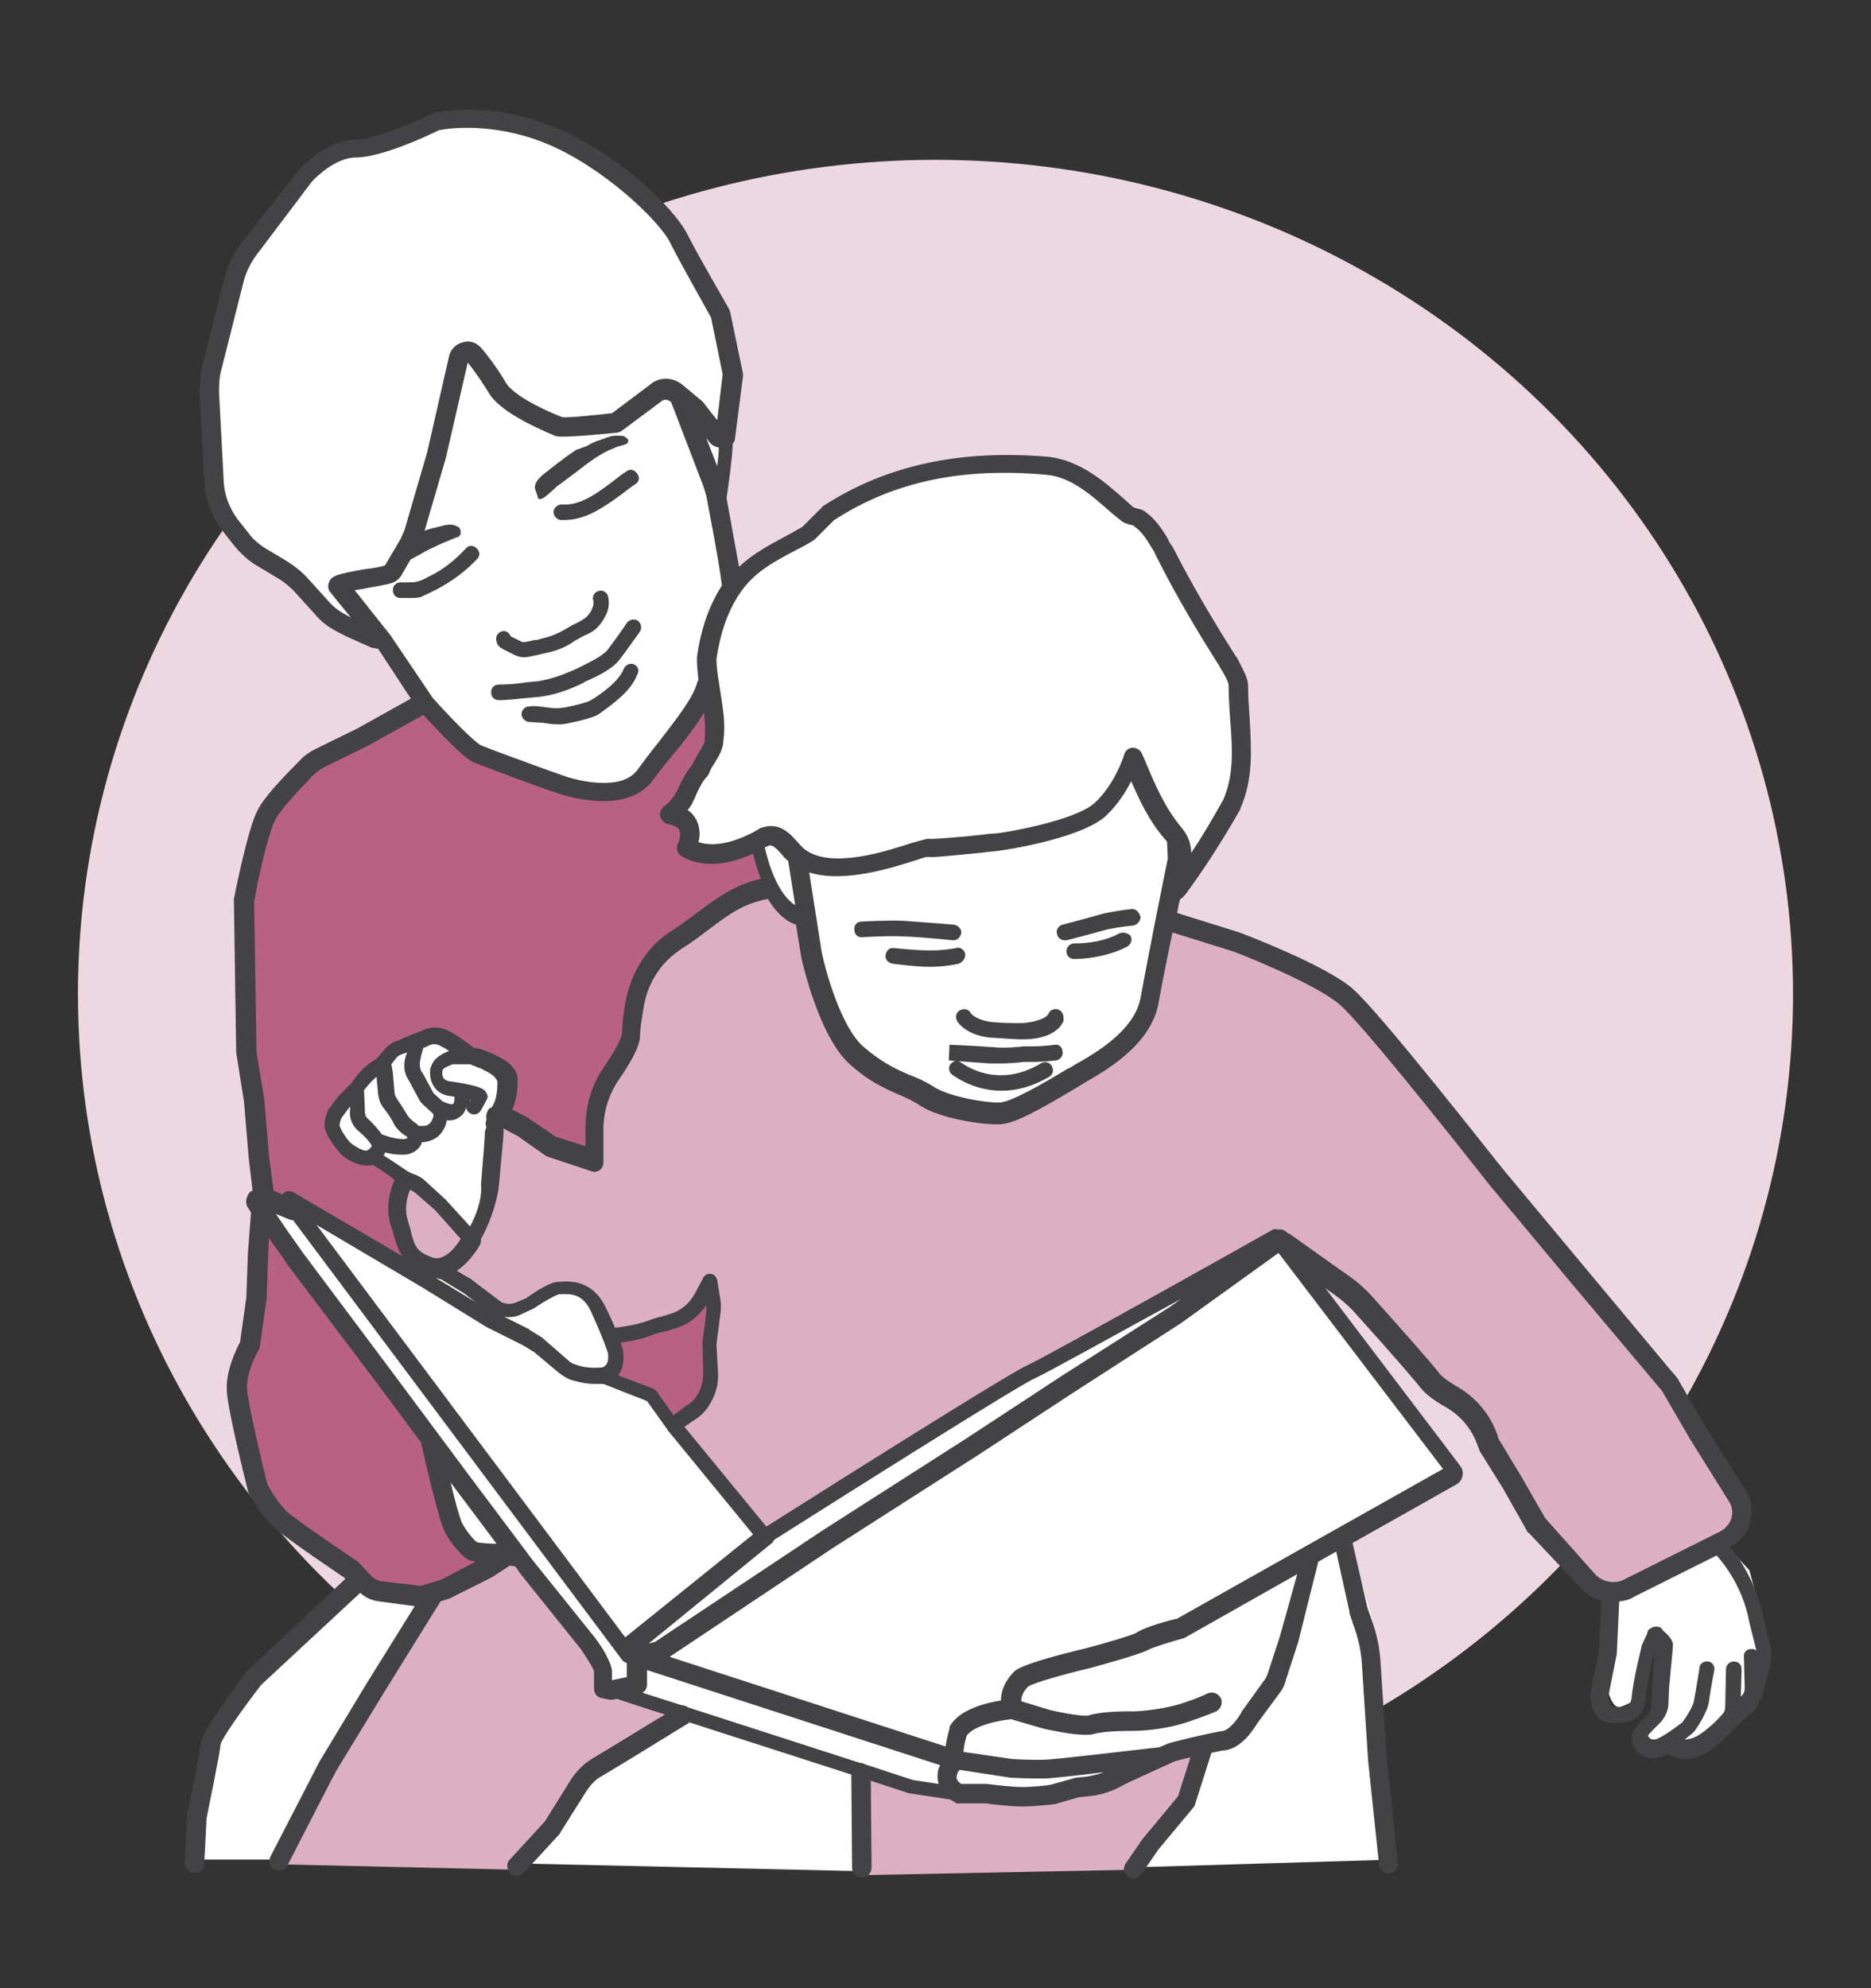 <?xml version="1.0" encoding="utf-8"?>
<!-- Generator: Adobe Illustrator 24.0.2, SVG Export Plug-In . SVG Version: 6.00 Build 0)  -->
<svg version="1.1" xmlns="http://www.w3.org/2000/svg" xmlns:xlink="http://www.w3.org/1999/xlink" x="0px" y="0px" width="240px"
	 height="255px" viewBox="0 0 240 255" style="enable-background:new 0 0 240 255;" xml:space="preserve">
<rect x="0" y="0" width="240" height="255" fill="#333333" stroke="none"/>
<style type="text/css">
	.st0{fill:#EDD7E0;}
	.st1{fill:#FFFFFF;}
	.st2{opacity:0.6;fill:#A6D0AB;}
	.st3{fill:#A73A64;}
	.st4{fill:#DCB0C1;}
	.st5{fill:#434345;}
	.st6{fill:none;stroke:#434345;stroke-width:2.314;stroke-linecap:round;stroke-linejoin:round;stroke-miterlimit:10;}
	.st7{fill:#B96182;}
	.st8{fill:#FFFFFF;stroke:#FFFFFF;stroke-width:1.176;stroke-miterlimit:10;}
	.st9{fill:#A73A64;stroke:#A73A64;stroke-width:1.176;stroke-linejoin:round;stroke-miterlimit:10;}
	.st10{fill:#434345;stroke:#434345;stroke-width:1.176;stroke-linejoin:round;stroke-miterlimit:10;}
	.st11{fill:#A73A64;stroke:#A73A64;stroke-width:1.176;stroke-miterlimit:10;}
	.st12{fill:#434345;stroke:#434345;stroke-width:1.176;stroke-miterlimit:10;}
	.st13{fill:#CA88A1;}
	.st14{fill:#5F9E6C;}
	.st15{fill:none;stroke:#434345;stroke-width:2.06;stroke-linecap:round;stroke-miterlimit:10;}
	.st16{fill:none;stroke:#434345;stroke-width:1.545;stroke-linecap:round;stroke-linejoin:round;stroke-miterlimit:10;}
	.st17{fill:none;stroke:#434345;stroke-width:2.06;stroke-linecap:round;stroke-linejoin:round;stroke-miterlimit:10;}
	.st18{fill:none;stroke:#434345;stroke-width:1.545;stroke-linecap:round;stroke-miterlimit:10;}
	.st19{fill:none;stroke:#434345;stroke-width:2.575;stroke-linecap:round;stroke-miterlimit:10;}
	.st20{fill:#434345;stroke:#434345;stroke-width:0.258;stroke-miterlimit:10;}
	.st21{fill:none;stroke:#434345;stroke-width:3;stroke-miterlimit:10;}
	.st22{fill:none;stroke:#434345;stroke-width:3;stroke-linecap:round;stroke-linejoin:round;stroke-miterlimit:10;}
	.st23{fill:none;stroke:#434345;stroke-width:2.418;stroke-linecap:round;stroke-linejoin:round;stroke-miterlimit:10;}
	.st24{fill:#BC7597;}
	.st25{clip-path:url(#SVGID_2_);fill:none;}
	.st26{clip-path:url(#SVGID_2_);fill:#FFFFFF;}
	.st27{clip-path:url(#SVGID_2_);}
	.st28{clip-path:url(#SVGID_2_);fill:#B96182;}
	
		.st29{clip-path:url(#SVGID_2_);fill:none;stroke:#434345;stroke-width:2.902;stroke-linecap:round;stroke-linejoin:round;stroke-miterlimit:10;}
	.st30{clip-path:url(#SVGID_2_);fill:none;stroke:#434345;stroke-width:1.524;stroke-miterlimit:10;}
	
		.st31{clip-path:url(#SVGID_2_);fill:none;stroke:#434345;stroke-width:1.935;stroke-linecap:round;stroke-linejoin:round;stroke-miterlimit:10;}
	.st32{clip-path:url(#SVGID_2_);fill:#434345;}
	.st33{clip-path:url(#SVGID_2_);fill:none;stroke:#434345;stroke-width:2.902;stroke-miterlimit:10;}
	
		.st34{clip-path:url(#SVGID_2_);fill:none;stroke:#434345;stroke-width:1.524;stroke-linecap:round;stroke-linejoin:round;stroke-miterlimit:10;}
	.st35{fill:none;stroke:#434345;stroke-width:2.742;stroke-linecap:round;stroke-linejoin:round;stroke-miterlimit:10;}
	.st36{fill:#414143;}
	.st37{fill:none;stroke:#434345;stroke-width:2;stroke-linecap:round;stroke-linejoin:round;stroke-miterlimit:10;}
	.st38{fill:none;stroke:#434345;stroke-width:2.5;stroke-linecap:round;stroke-linejoin:round;stroke-miterlimit:10;}
	.st39{fill:#434345;stroke:#434344;stroke-miterlimit:10;}
	.st40{fill:none;stroke:#434345;stroke-width:2.5;stroke-miterlimit:10;}
	.st41{fill:none;stroke:#434345;stroke-width:1.4;stroke-miterlimit:10;}
	.st42{fill:#434345;stroke:#434345;stroke-miterlimit:10;}
	.st43{fill:none;stroke:#434344;stroke-width:2.5;stroke-linecap:round;stroke-linejoin:round;stroke-miterlimit:10;}
	.st44{fill:#434344;stroke:#434344;stroke-width:2;stroke-linecap:round;stroke-linejoin:round;stroke-miterlimit:10;}
	.st45{fill:#434344;}
	.st46{fill:#434345;stroke:#434345;stroke-width:0.765;stroke-miterlimit:10;}
	.st47{fill:none;stroke:#434345;stroke-width:2;stroke-linecap:round;stroke-miterlimit:10;}
	.st48{fill:none;stroke:#434345;stroke-width:2.5;stroke-linecap:round;stroke-miterlimit:10;}
	.st49{fill:none;stroke:#434345;stroke-width:1.912;stroke-linecap:round;stroke-linejoin:round;stroke-miterlimit:10;}
	.st50{fill:none;stroke:#434345;stroke-width:3;stroke-linecap:round;stroke-miterlimit:10;}
	.st51{fill:#434345;stroke:#434345;stroke-width:0.765;stroke-linecap:round;stroke-linejoin:round;stroke-miterlimit:10;}
	.st52{clip-path:url(#SVGID_4_);fill:#EDD7E0;}
	.st53{clip-path:url(#SVGID_4_);fill:#FFFFFF;}
	.st54{clip-path:url(#SVGID_4_);fill:#A73A64;}
	.st55{clip-path:url(#SVGID_4_);fill:#B96182;}
	.st56{clip-path:url(#SVGID_4_);fill:#DCB0C1;}
	.st57{clip-path:url(#SVGID_4_);}
	.st58{fill:#4D4D4D;}
	.st59{clip-path:url(#SVGID_4_);fill:#4D4D4D;}
	
		.st60{clip-path:url(#SVGID_4_);fill:none;stroke:#4D4D4D;stroke-width:2.5;stroke-linecap:round;stroke-linejoin:round;stroke-miterlimit:10;}
	.st61{clip-path:url(#SVGID_6_);fill:#EDD7E0;}
	.st62{clip-path:url(#SVGID_6_);fill:#FFFFFF;}
	.st63{clip-path:url(#SVGID_6_);fill:#DCB0C1;}
	.st64{clip-path:url(#SVGID_6_);}
	.st65{fill:#8CC63F;}
	.st66{fill:none;stroke:#434345;stroke-width:1.129;stroke-linecap:round;stroke-linejoin:round;stroke-miterlimit:10;}
	.st67{fill:#434345;stroke:#434345;stroke-width:0.753;stroke-linecap:round;stroke-linejoin:round;stroke-miterlimit:10;}
	.st68{fill:#434345;stroke:#434345;stroke-width:2;stroke-linecap:round;stroke-linejoin:round;stroke-miterlimit:10;}
</style>
<g id="Lager_1">
</g>
<g id="Lager_3">
	<ellipse class="st0" cx="120" cy="127.5" rx="110" ry="107"/>
</g>
<g id="Lager_4">
</g>
<g id="Lager_2">
</g>
<g id="Lager_6">
</g>
<g id="Lager_7">
</g>
<g id="Lager_8">
	<path class="st1" d="M44.7,18.7l-4.8,3.1l-5.3,7.8l-3.6,4.1L27.5,48l0.2,10.2l0.5,5.6l4.6,5.8l4.1,2.9l4.8,5.6l6.5,3.4l4.8,6.1
		l1.2,2.9l-13.6,6.5l-6.1,6.5l-2.9,9l0.2,9.2L32,133.3l1,6.5l0.8,14.1l-1.3,16.8l-1.3,4.5c0,0,0,5-0.2,5.5
		c-0.2,0.5,2.3,10.2,2.3,10.2s3.1,3.9,4.5,4.8c1.5,1,8.1,6,8.1,6l-0.8,1.6L32,215.6l-4.7,7.1l-2.1,11.6v4.2h10.7l30.5,0.5l44.4,1
		l34.7-0.5l33.3-1l-2.1-27.4c-0.1-1.1-0.3-2.2-0.6-3.2l-3.3-11.2l13.6-8.1l-21.8-29.4l10.5,7.3l9.9,11.3c0,0,4.4,1.6,5.7,4.5
		c1.3,2.9,5.7,9.7,5.7,9.7l8.4,10.3l2.3,4.7l-1.3,7.4c0,0,0.5,5,2.1,4.5c1.6-0.5,2.9-1.6,2.9-2.1c0-0.5,1.3-7.4,1.3-7.4l1.6,2.3
		l-0.3,7.1l-3.1,3.2l2.1,1.9l3.7-0.3l5.3-2.9l4.2-4.4l1.5-4.7l-2.7-10.2l-3.9-4.2l3.6-2.7l-1.6-5l-8.2-13.9l-26-30.8l-14.5-17.8
		c0,0-20.4-8.7-24.4-9l3.2-5.7l6.6-10.8V86.3l-11.1-18.7l-3.4-1.9l-6.6-5.8c0,0-6.3-1.6-8.1-1.1c-1.8,0.5-15.5,3.1-15.5,3.1
		l-8.6,4.2l-3.7,3.1l-7.3,4.7L93.1,64l1.6-17.6l-2.4-6.5l-5.8-11.8c0,0-14.2-15.2-29.9-13.2l-7.4,3.1L44.7,18.7z"/>
</g>
<g id="Lager_5">
	<path class="st7" d="M54.5,90.2l-12.9,6.8l-5,3.9l-3.7,6l-1.3,7.6l-0.6,7.9l0.8,13.7l2.1,17.4h2.4L53,162c0,0-3.9-5.7-1.8-10.5
		l-2.1-1.9c0,0-1.5-0.6-1.9-0.6c-0.5,0-3.6-1.5-3.6-1.5l-1.6-3.6l3.2-4.5l5.7-5.5l5.2-1.9l3.7,1.9l1,1.3L65,137l0.6,4l-1,2.6
		l5.3,2.6l6.3,2.1c0,0-1.3-8.9,3.9-14.2c0,0-0.3-8.2,3.1-11s11.3-7.8,11.3-7.8l4-1.8l-1.6-5.2l-6.5,1l-2.4-0.8l0.2-2.4l-2.4-1.8
		l3.6-5.7l2.7-4l-1.5-5.8l-8.2,10.8l-4.8,1.5l-10-2.4l-8.4-3.9L54.5,90.2z"/>
	<path class="st4" d="M98.5,113.6l-8.4,4.5l-7.1,5.5l-1.6,5.8l-0.5,3.6l-2.9,4.2l-1.5,5.2l-0.3,6l-6.3-2.1l-5.3-2.6l-0.8,6.1l-3.1,9
		l-6-6.3l-2.9-0.8c0,0-1.1,4.4-0.8,4.8c0.3,0.5,3.4,5.5,3.4,5.5l5,2.4l5.8,3.9l7.4-3.4c0,0,4,2.1,4.4,2.6c0.3,0.5,1.5,3.1,1.5,3.1
		l7.1-1.1l3.9-2.4l1.5-2.6l0.5,5.8l-0.5,6.9c0,0-2.3,4.5-4,5l11.1,14.5L164,158l6,4.2l10.7,10.7l4.5,5.3c0,0,4.5,2.3,5.3,4.8
		s4.7,8.7,4.7,8.7l3.7,5.2l5.7,6.3c0,0,2.4,0.6,4.7-0.3s12.8-6,12.8-6s2.1-5.5,1-6.6s-10-15-10-15l-27-32.5l-13.7-16.2l-22-8.6
		l-2.9,10.7l-3.7,5.3c0,0-10.2,6.3-12.6,7.8s-5.2,0.6-5.2,0.6l-7.8-2.3c0,0-9.2-6.3-10.7-8.2c-0.3-0.4-4-13.7-4-13.7L98.5,113.6z"/>
	<path class="st7" d="M79,171.2c0,0.5,0.6,4.2,0,5.2l5.3,3.4l2.6,3.2l3.9-4l0.8-12l-1.1-1.6l-1.8,2.9L79,171.2z"/>
	<path class="st7" d="M33.8,156.7L31.8,173l-1.3,3.4l0.5,6l2.1,8.4c0,0,2.7,4.7,5,5.5c2.3,0.8,7.1,4.8,7.1,4.8l2.1,2.1l8.2,1
		l9.5-4.8l-5.8-1.1l-4-12.8L33.8,156.7z"/>
	<path class="st4" d="M55.6,204.2c-1,0.5-12,19.4-12,19.4l-8.5,15.5l30.8,0.7l4.6-5.3l3.9-7l12.4-7.5l-10.2-2.7l0.7-2.9l-12.2-15
		L55.6,204.2z"/>
	<polygon class="st4" points="110,227.2 110.7,240.5 145.6,239.8 152.2,231.1 153.9,223.8 147.8,225.3 141.3,229.6 138.1,229.4 
		132.8,230.6 122.9,230.4 113.4,228.7 	"/>
</g>
<g id="Lager_9">
	<g>
		<path class="st5" d="M79.9,55.9c-0.5,0-1.1-0.1-1.7,0.1l-0.3,0.1c-0.8,0.3-1.9,0.6-2.6,1.1l-1.4,0.5l0,0c-0.9,0.6-2,1.4-3,2.2
			c-0.1,0.1-0.3,0.2-0.5,0.4c-0.8,0.6-1.8,1.3-1.8,2.3l0.4,1.2l0,0.1c0.1,0.1,0.2,0.1,0.3,0.1c0,0,0,0,0,0c0.4,0,1-0.6,1.8-1.3
			c0.2-0.2,0.5-0.5,0.6-0.5c0.8-0.6,1.6-1.2,2.4-1.8c1.4-1.1,3-2.3,4.6-2.9c0.4-0.2,0.8-0.3,1.2-0.4l0.3-0.1
			c0.3-0.1,0.4-0.3,0.4-0.6C80.4,56.2,80.2,56,79.9,55.9z"/>
		<path class="st5" d="M58.8,67.6c-0.6-0.4-1.3-0.4-2.3-0.1c-0.1,0-0.3,0.1-0.4,0.1c-0.9,0.2-2.1,0.5-2.8,1.2l-2.6,3.9l0.7-0.3
			c0.9-0.4,1.7-0.9,2.5-1.3c0.5-0.3,1-0.6,1.5-0.8c1-0.5,2.2-1,3.2-1.4l0.1,0c0.2-0.1,0.4-0.3,0.4-0.5C59.1,68,59,67.7,58.8,67.6z"
			/>
	</g>
	<g>
		<path class="st5" d="M115.8,120.1c2.8,0.1,6.4,0.5,6.4,0.5c0,0,0.1,0,0.1,0c0.5,0,0.9-0.4,1-0.9c0.1-0.5-0.4-1-0.9-1.1
			c0,0-3.6-0.3-6.5-0.5c-2.1-0.1-5.3,0.1-5.4,0.1c-0.6,0-1,0.5-0.9,1.1c0,0.6,0.5,1,1.1,0.9C110.6,120.2,113.8,120,115.8,120.1z"/>
		<path class="st5" d="M123.8,122.3c-0.1-0.5-0.7-0.9-1.2-0.7c0,0-1.4,0.3-3.2,0.3c-2.1,0-4.6-0.3-4.7-0.3c-0.6-0.1-1,0.3-1.1,0.9
			c-0.1,0.5,0.3,1,0.9,1.1c0.1,0,2.7,0.4,4.9,0.4c2,0,3.6-0.4,3.6-0.4C123.6,123.3,123.9,122.8,123.8,122.3z"/>
		<path class="st5" d="M143.6,119.7c-2.5,1.4-5.7,1.3-5.8,1.3c-0.5,0-1,0.4-1,1c0,0.6,0.4,1,1,1c0,0,0,0,0.1,0
			c0.5,0,3.9-0.1,6.7-1.6c0.5-0.3,0.7-0.9,0.4-1.4C144.7,119.7,144.1,119.5,143.6,119.7z"/>
		<path class="st5" d="M145.1,116.6c-0.3,0-3.1,0.4-4,0.7c-1.4,0.4-4.8,1.3-4.8,1.3c-0.5,0.1-0.9,0.7-0.7,1.2c0.1,0.5,0.5,0.8,1,0.8
			c0.1,0,0.2,0,0.2,0c0.1,0,3.4-0.9,4.9-1.3c0.6-0.2,2.6-0.5,3.7-0.6c0.5-0.1,0.9-0.6,0.9-1.1C146.1,116.9,145.6,116.5,145.1,116.6z
			"/>
		<path class="st5" d="M135.8,129.5c-0.5-0.2-1.1,0-1.3,0.5c-0.3,0.7-2,1.1-3.1,1.2c0,0-1.4,0.1-4-0.1c-2.1-0.2-2.9-1.1-2.9-1.2
			c-0.3-0.5-0.9-0.6-1.4-0.3c-0.5,0.3-0.6,0.9-0.3,1.4c0.1,0.2,1.3,1.9,4.5,2.1c1.7,0.1,2.9,0.2,3.6,0.2c0.4,0,0.7,0,0.7,0
			c0.4,0,3.8-0.1,4.8-2.3C136.5,130.3,136.3,129.7,135.8,129.5z"/>
		<path class="st5" d="M135.3,134c-1.5,0.2-2.3,0.2-2.9,0.2c-0.4,0-0.7,0-1.1,0c0,0-2.1,0.3-4,0.1c-2.7-0.2-5.5-0.3-5.5-0.3l-0.1,2
			c0,0,0.3,0,0.9,0.1c-0.2,0-0.4,0.1-0.6,0.3c-0.4,0.4-0.3,1.1,0.1,1.4c0,0,2.6,2.1,6.4,2.1c1.8,0,3.9-0.5,6.1-1.8
			c0.5-0.3,0.6-0.9,0.3-1.4c-0.3-0.5-0.9-0.6-1.4-0.3c-5.7,3.4-10,0-10.2-0.1c-0.1-0.1-0.2-0.1-0.3-0.2c1.1,0.1,2.6,0.2,4,0.3
			c0.4,0,0.8,0,1.3,0c1.6,0,3-0.2,3-0.2c0.3,0,0.6,0,0.9,0c0.7,0,1.6,0,3.3-0.2c0.5-0.1,0.9-0.6,0.8-1.1
			C136.3,134.3,135.8,133.9,135.3,134z"/>
		<path class="st5" d="M227.1,211.1l-0.9-3.6c-0.9-4.5-3.1-7.7-4.3-9.1l0,0c1.3-0.6,2.3-1.8,2.6-3.2c0.4-1.4,0.2-2.9-0.6-4.1l-5-7.9
			l-3.6-6.2c0-0.1-0.1-0.1-0.1-0.2l-11.7-14l-10.5-12.6c-0.7-0.8-16-20.4-19.5-23.4c-3.6-3.1-14-7-14.5-7.2l-8-2.5
			c0.1-0.6,0.2-1.2,0.4-1.8c0.1-0.1,0.3-0.1,0.4-0.3c0,0,0,0,0,0c0,0,0,0,0,0c0,0,0.1-0.1,0.1-0.1c0,0,0-0.1,0.1-0.1
			c2.5-3.4,4.7-6.8,7.1-11c0,0,0-0.1,0-0.1c1.7-3.8,1.4-7.7,1.2-11.5c-0.1-1.4-0.2-2.8-0.2-4.2c0-1-0.6-2-1.1-3
			c-0.1-0.2-0.2-0.4-0.3-0.6c0,0,0-0.1-0.1-0.1c-2.6-4.1-5.4-8.7-8.2-14.2c0,0,0-0.1-0.1-0.1c-0.2-0.3-0.4-0.6-0.5-0.9
			c-0.7-1.2-1.6-2.5-2.7-3.3c-0.4-0.4-0.9-0.5-1.3-0.6c-0.1,0-0.3-0.1-0.5-0.2c-0.3-0.3-0.7-0.6-1-0.9c-2.8-2.5-5.8-5-9.7-5.5
			c-11.5-1-21,1.1-29,6.3c-0.1,0-0.1,0.1-0.2,0.2l-2.5,2.5c-0.6,0.3-1.2,0.7-1.8,1c-2.2,1.2-4.4,2.3-6.3,4.1
			c-0.3-1.7-0.8-4.4-1.6-8.8c0.2-1.4,0.7-4.8,0.8-7c0.2-0.2,0.3-0.5,0.3-0.8l1-7.8c0-0.1,0-0.3,0-0.4l-1.6-7.7
			c0-0.1-0.1-0.3-0.1-0.4c0-0.1-3.9-6.7-5.4-9.7c-1.8-3.6-9.4-10.8-17.4-13.9c-8.1-3.3-14.8-1.8-15.1-1.7c-0.1,0-0.2,0.1-0.3,0.1
			c-1.9,0.9-7.2,3.3-9.7,3.3c-3.9,0-7.3,3.8-7.5,4.1L31,31.1c-1,1.4-1.8,2.9-2.2,4.5L26,46.7c-0.3,1.2-0.4,2.5-0.4,3.7l0.6,11.4
			c0.1,2.2,0.9,4.3,2.2,6.1l1.5,1.9c0.8,1,1.7,1.9,2.8,2.6l3,1.8c0.7,0.4,1.4,1,2,1.6l2.9,3.2c0.8,0.9,1.5,1.5,4,2.7l2.9,1.3
			c0.1,0,0.2,0.1,0.2,0.1l0.2,0c0.2,0,0.3,0.1,0.5,0.1c0,0,0,0,0.1,0l4.2,6.4l-6.8,3.8L40.6,96c-0.8,0.4-1.6,0.9-2.2,1.6
			c-2,2-4.6,4.7-5.4,6.4c-1.2,2.3-2.8,10.3-3,11.3l0,0.1l0.3,19.6l1,6.3l0.6,7.2l0.5,4.2c-0.3,0.1-0.5,0.3-0.6,0.6
			c-0.3,0.5-0.3,1.1,0,1.6c0.1,0.1,0.2,0.3,0.4,0.6l0,0l-0.4,5.2l-0.2,5.7l-0.8,5.7c-0.4,0.8-1.9,3.7-1.7,6.4
			c0.2,2.8,2.6,12.3,2.7,12.7l0.1,0.3c0.1,0.1,1.5,3,3.6,4.7c1.8,1.5,7.7,5.5,8.6,6.1l0.2,0.2l-12.7,11.9c-0.1,0-0.1,0.1-0.1,0.2
			c-2.5,3.3-5.5,7.5-5.7,8.8c-0.1,1-1.3,7.1-1.8,9.4c0,0.1,0,0.1,0,0.2l-0.3,5.9c0,0.7,0.5,1.3,1.2,1.3c0,0,0,0,0.1,0
			c0.7,0,1.2-0.5,1.2-1.2l0.3-5.8c0.2-1,1.7-8.3,1.8-9.5c0.2-0.8,2.8-4.5,5.2-7.6l12.7-11.8c0.7,0.6,1.5,1,2.5,1.1l4.5,0.6l-6.1,9.8
			l-6.1,10.1l-6.3,12.2c-0.3,0.6-0.1,1.4,0.5,1.7c0.2,0.1,0.4,0.1,0.6,0.1c0.5,0,0.9-0.2,1.1-0.7l5.4-10.5l0.9-1.7l6.1-10l7.2-11.6
			l1.2-0.4l5.4-2.7l2.3-1.5l0.7,0.1l0.7,1l7.7,9.6c0.8,1.2,1.7,2.6,1.7,2.9c0,0.8,0,2.2,0,2.2c0,0.6,0.4,1.1,1,1.2l1,0.2
			c0.1,0,0.1,0,0.2,0c0.1,0,0.2,0,0.2,0l0.5-0.1l6.2,2c-2.2,1.3-6.2,3.8-9.4,5.7c-1.1,0.7-2,1.6-2.7,2.7l-3.3,5.3l-4.5,4.9
			c-0.5,0.5-0.4,1.3,0.1,1.8c0.2,0.2,0.5,0.3,0.8,0.3c0.3,0,0.7-0.1,0.9-0.4l4.6-5c0-0.1,0.1-0.1,0.1-0.2l3.4-5.4
			c0.5-0.7,1.1-1.4,1.9-1.8c4.7-2.8,10.9-6.7,11-6.7c0.1,0,0.1-0.1,0.2-0.2l20.8,6.7l0.1,12c0,0.7,0.6,1.2,1.3,1.2c0,0,0,0,0,0
			c0.7,0,1.2-0.6,1.2-1.3l-0.1-11.1l4.9,1.6l5.3,0.8c0.2,0.1,0.3,0.2,0.5,0.3l0.3,0.2h3.8c0.5,0.1,3.2,0.4,4.7,0.4
			c1.6,0,4-0.3,4.1-0.3l3.1-0.9l1-0.1c1.6-0.1,3.2-0.6,4.6-1.4l1-0.5l5.7-2.6c0.3-0.1,1.1-0.3,2-0.5l-1.6,5l-4.4,5.3
			c0,0,0,0.1-0.1,0.1l-2.2,3.2c-0.4,0.6-0.3,1.3,0.3,1.7c0.2,0.2,0.5,0.2,0.7,0.2c0.4,0,0.8-0.2,1-0.5l2.2-3.2l4.5-5.4
			c0.1-0.1,0.2-0.3,0.2-0.4l2.1-6.6c0.7-0.1,1.3-0.3,1.7-0.3c2.3-0.3,3.8-2.9,4.2-3.5l2.8-3.8c0.4-0.5,0.7-1.1,0.8-1.6l1.6-4.9
			l2.6-10.4l2.3-1.3l1.7,7.7c0,0.1,0,0.1,0,0.2l0.5,1.5c0.6,1.6,1,3.3,1.1,5.1l0.8,12.4l1.4,13.3c0.1,0.6,0.6,1.1,1.2,1.1
			c0,0,0.1,0,0.1,0c0.7-0.1,1.2-0.7,1.1-1.4l-1.4-13.2l-0.8-12.3c-0.1-2-0.5-3.9-1.2-5.8l-0.5-1.4l-1.9-8.3l13.3-7.5
			c0.4-0.2,0.7-0.6,0.8-1.1s0-0.9-0.3-1.3l-17.3-22.8l0.4,0.3c1.3,0.9,2.6,1.9,3.6,3.1c4.7,5.2,7.7,8.7,8.3,9.5
			c0.6,0.7,1.6,1.5,3.2,2.4c1.9,1.1,3.3,2.8,4,4.8l0.2,0.5c0,0.1,0.1,0.2,0.1,0.3l3,4.8l3.1,5.5c0,0.1,0.1,0.2,0.2,0.2l6.7,7.1
			c0.7,0.8,1.6,1.3,2.6,1.6l-0.3,6.5l-1.1,5.5c0,0.1,0,0.1,0,0.2c0,1.1,0.5,3.1,2.2,3.4c0.4,0.1,0.8,0.1,1.2,0.1
			c1,0,1.8-0.2,2.5-0.7c0.7-0.5,1.1-1.3,1.2-2.4c0.2-2.1,1-5.6,1.2-6.2l0,0c-0.1,0.9-0.3,2.9-0.4,4.8l-0.1,2.5
			c0,0.3-0.2,0.6-0.4,0.9c-2,1.8-2.1,2.5-2.1,3c0,0.7,0.3,1.4,0.9,1.9c0.5,0.4,1.1,0.7,1.8,0.7c0.2,0,0.3,0,0.5,0
			c0.4-0.1,0.9-0.3,1.4-0.5c0,0,0,0,0.1,0c0.1,0,0.9,0.6,2.2,0.6c0.8,0,1.7-0.2,2.7-0.8c1.4-0.9,2.7-2.1,3.5-3c0,0,0,0,0,0
			c0.6-0.6,1.4-1.4,2.4-2.2c0.5-0.4,0.8-0.9,0.9-1.5c0.2-0.1,0.3-0.3,0.3-0.5l1.1-4C227.3,212.4,227.3,211.7,227.1,211.1z
			 M98.1,108.7c0.1-0.1,0.3-0.1,0.4-0.2c0.5-0.2,0.8,0,1.8,1.1c0.2,0.3,0.5,0.6,0.8,0.8l0.9,5.7C99.8,114.7,98.6,110.9,98.1,108.7z
			 M149.7,108l0.1,2.1c-0.3,1.4-2.6,12.9-3.5,17.9c-0.8,4.2-5.8,7.1-8.5,8.6c-0.3,0.2-0.6,0.4-0.9,0.5l-0.5,0.3
			c-2.3,1.4-6.6,3.9-8.1,4c-1.6,0.1-6.5-0.7-8.5-2c-1.1-0.7-2.2-1.2-3.3-1.6c-1.8-0.8-3.5-1.6-5.8-3.6c-2.8-2.5-4.8-9.6-5.3-12.1
			l-1.6-10.2c4.5,1.4,10.6-0.6,13.8-1.6c0.5-0.2,1.2-0.4,1.4-0.4c0.7,0.1,2.4-0.1,6.6-0.5c0.9-0.1,1.7-0.2,1.8-0.2
			c0.6,0,11-1.5,14.4-4.5c1.5-1.4,2.6-3.1,3.3-4.5c1.1,2.5,2.3,5.1,4.3,7.4C149.6,107.8,149.7,107.9,149.7,108z M102.2,70.5
			c0.7-0.3,1.3-0.7,2-1.1c0.1-0.1,0.2-0.1,0.3-0.2l2.5-2.5c7.6-4.9,16.3-6.8,27.3-5.8c3.1,0.3,5.7,2.6,8.3,4.9
			c0.4,0.3,0.7,0.6,1,0.8c0.4,0.4,0.9,0.6,1.4,0.7c0.1,0,0.3,0.1,0.4,0.1c0.1,0.1,0.1,0.1,0.2,0.2c0.8,0.5,1.5,1.6,2.1,2.6
			c0.2,0.3,0.4,0.6,0.5,0.9c2.8,5.6,5.6,10.2,8.2,14.3c0.1,0.2,0.2,0.4,0.4,0.7c0.3,0.5,0.8,1.4,0.8,1.8c0,1.5,0.1,2.9,0.2,4.4
			c0.3,3.7,0.5,7.1-0.9,10.3c-1.4,2.5-2.7,4.7-4.1,6.8c0-1-0.3-2.1-1.2-3.2c-2.2-2.6-3.5-5.7-4.7-8.6l-0.4-0.9
			c-0.2-0.5-0.7-0.8-1.2-0.8c-0.5,0-1,0.4-1.1,0.9c0,0-1.1,3.7-3.8,6.2c-2.6,2.3-11.5,3.8-12.7,3.9c-0.2,0-0.6,0-2.1,0.2
			c-1.6,0.2-5.5,0.5-6.1,0.5c-0.5-0.1-1,0.1-2.5,0.5c-3.1,1-10.2,3.4-13.7,0.9c-0.3-0.2-0.6-0.6-1-1c-0.9-1-2.3-2.7-4.7-1.8
			c-0.1,0-0.1,0-0.2,0.1c-1.8,1.1-5.2,2.6-7.8,1.7c0.3-1.1,0.1-2.1-0.3-2.9c-0.3-0.5-0.6-0.9-1.1-1.2c0.6-0.7,0.9-1.5,1.2-2.2
			c0.4-0.8,0.7-1.5,1.3-2.1c0.1-0.1,0.2-0.3,0.3-0.5c0.1-0.4,0.4-0.8,0.7-1.3c0.5-0.8,1.1-1.8,1.1-2.9c0.3-2.1-0.1-4.2-0.4-6.2
			c-0.2-1.4-0.5-2.8-0.5-4.2c0.5-3.3,1.4-5.9,2.8-8.1C96.6,73.4,99.2,72.1,102.2,70.5z M92.2,57.4c0,0.8-0.1,1.6-0.2,2.4l-1.4-3.6
			l0.4,0.5C91.3,57.1,91.7,57.3,92.2,57.4z M42.4,77.4l-2.9-3.2c-0.7-0.8-1.6-1.5-2.5-2.1l-3-1.8c-0.8-0.5-1.6-1.2-2.1-1.9l-1.5-1.9
			c-1-1.4-1.6-3-1.7-4.7l-0.6-11.4c0-1,0-2,0.3-3l2.8-11.1c0.3-1.3,0.9-2.5,1.7-3.6l7.1-9.4c0.8-0.9,3.3-3.1,5.6-3.1
			c3.4,0,9.5-2.9,10.7-3.5c0.9-0.2,6.7-1.1,13.5,1.6c7.5,3,14.7,10,16.1,12.7c1.4,2.8,4.7,8.6,5.3,9.7l1.5,7.3L92,53.9l-1.8-2.3
			c-0.1-0.1-0.1-0.1-0.2-0.2l-2.4-2c-1.3-1.1-3.1-1.1-4.3,0L78.5,53c-2.7,0.3-5.7,0.6-6.4,0.5c-3.8-1.5-6.5-3.2-7.2-4.4
			c-0.7-1.2-1.7-2.7-3.1-4.4c-0.6-0.7-1.5-1.1-2.4-0.8c-0.9,0.2-1.6,0.9-1.8,1.8l-2.8,12.3L52,67.6c-0.1,0.5-0.4,1-0.6,1.5l-2,3.4
			c-0.5,0.2-1.6,0.4-2.6,0.5c-3.4,0.6-4.3,0.8-4.6,1.7c-0.2,0.4-0.1,1,0.2,1.3l2.6,3.2C43.3,78.3,42.9,77.9,42.4,77.4z M45.5,75.7
			c0.6-0.1,1.2-0.2,1.7-0.3c1.2-0.2,2.3-0.4,3-0.6c0.6-0.2,1.1-0.6,1.4-1.2l1.9-3.3c0.4-0.6,0.7-1.3,0.9-2l2.8-9.6L60,46.5
			c1.2,1.5,2.1,2.9,2.7,3.9c1.3,2.2,5.4,4.2,8.5,5.5c0.3,0.1,0.8,0.3,7.9-0.4c0.2,0,0.4-0.1,0.6-0.2l5.1-3.8c0.3-0.3,0.8-0.3,1.2,0
			l0.1,0.1l4.1,10.7c0.2,0.6,0.4,1.2,0.5,1.8c1.3,6.8,1.8,10,1.9,11c0,0,0,0,0,0c-1.6,2.5-2.7,5.5-3.2,9.2c0,0.1,0,0.1,0,0.2
			c0,0.9,0.1,1.9,0.2,2.8l-0.1,0c-0.5,2.2-2.9,5.1-5.1,8c-0.9,1.1-1.8,2.3-2.6,3.4c-2,2.8-7.5,1.5-9.5,0.8
			c-3.7-1.3-9.9-3.6-10.6-3.9c-0.8-0.4-3.8-3.4-6.2-6.1l-5.4-8L45.5,75.7z M35.3,105.2c0.5-1.1,2.4-3.2,4.9-5.8
			c0.5-0.5,1-0.8,1.6-1.1l5.3-2.6l7.2-4c1.6,1.7,4.9,5.3,6.3,6c1.1,0.5,9.8,3.7,10.8,4c0.4,0.1,8.8,3.2,12.4-1.7
			c0.8-1.1,1.7-2.2,2.6-3.3c1.5-1.8,2.9-3.6,3.9-5.3c0.1,1.1,0.2,2.2,0.1,3.3c0,0.1,0,0.1,0,0.2c0,0.4-0.4,1.1-0.8,1.7
			c-0.3,0.5-0.6,1-0.8,1.5c-0.8,0.9-1.2,1.8-1.6,2.6c-0.5,1-0.9,1.9-2,2.7c-0.4,0.3-0.6,0.8-0.5,1.3s0.5,0.9,1,1
			c0.5,0.1,1.2,0.3,1.4,0.7c0.2,0.4,0.2,1.1-0.2,1.9c-0.2,0.6,0,1.2,0.5,1.5c2.9,1.7,6.3,1,9.2-0.3c0.2,0.8,0.5,2,1,3.2
			c-3.4,0.8-5.5,2.4-7.7,4c-1.1,0.8-2.2,1.7-3.6,2.6c-0.2,0.1-0.3,0.2-0.5,0.3c-2.8,1.9-4.8,5.1-5.5,8.6c-0.4,2-0.5,3.4-0.5,4.3
			c0,0.1-0.1,1.1-2.3,4.3c-1.6,2.3-2.4,5-2.4,7.7l0,2.5l-3.8-1.2l-3.4-2.3c0,0-0.1-0.1-0.1-0.1l-2.1-1.1c0.7-1.5,0.7-3.1,0.7-3.8
			l0-0.1c0-0.5-0.2-1-0.7-1.6c-0.2-0.3-0.6-0.6-0.9-0.8c-0.5-0.3-1.1-0.6-1.7-0.9c-0.1,0-0.2-0.1-1.3-0.5c-0.3-0.1-0.6-0.2-1-0.2h0
			c-0.5-0.4-2.2-1.7-3.5-2.3c-1.4-0.6-2.6-0.2-3.2,0.1c-0.5,0.2-2.1,0.8-2.7,1.1c-0.2,0.1-0.3,0.1-0.5,0.2c-0.6,0.2-1.1,0.6-1.5,1
			l-1.1,1.3c-0.9,0.5-1.7,1.2-2.4,2l-0.9,1.2l-1.5,1.5c0,0-0.1,0.1-0.1,0.1l-1.2,1.6c-0.1,0.1-0.2,0.3-0.2,0.4
			c-0.2,0.5-0.6,1.6-0.2,2.5c0.3,0.9,1.5,2.5,2,3c0.3,0.3,1.8,1.4,3.3,1.4c0.2,0,0.4,0,0.7-0.1c0.5,0.3,1.5,0.9,2.8,1.9
			c-0.3,0.8-1.3,3.2-0.5,5.8c0.1,0.3,0.2,0.6,0.3,0.9c0.3,1.2,0.6,2.2,1.2,3.1l-14-8.2c-0.4-0.2-0.9-0.2-1.3,0.2c0,0,0,0.1-0.1,0.1
			l-1.1-0.5l-0.6-4.5l-0.6-7.2l-1-6.1l-0.3-19.2C33,113.2,34.4,106.8,35.3,105.2z M90.2,176c0,1.1-0.2,2.1-0.8,3
			c-0.3,0.5-0.8,1-1.4,1.3l-1.6,1.2l-2.2-3.1c-0.1-0.1-0.2-0.2-0.4-0.3l-4.5-1.7c0,0,0,0,0,0c0.9-1.2,0.7-3,0.6-3.2c0,0,0-0.1,0-0.1
			c0,0-0.1-0.3-0.3-0.9c1.4-0.2,2.7-0.4,4.1-1c0.5-0.2,0.9-0.3,1.5-0.4c1.1-0.3,2.2-0.6,3.2-1.2c1-0.7,1.6-1.4,2.2-2.2
			c0,0.3,0,0.6,0,0.9l-0.5,3.9c0,0.1,0,0.1,0,0.2L90.2,176z M78,173.6c0,0.3,0.1,1.1-0.3,1.5c-0.1,0.1-0.3,0.3-0.7,0.3
			c-1.4,0.1-2.4-0.1-3.2-0.4c-0.4-0.1-0.7-0.3-1-0.6l-3.1-2.7c0,0-0.1-0.1-0.1-0.1l-1.6-1c0,0-0.1,0-0.1-0.1l-3.2-1.6
			c0.8,0.1,1.6,0,2.3-0.4l1.3-0.6c0.1,0,0.1-0.1,0.2-0.1c1.3-0.9,2.8-1.7,3.2-1.8l0.2,0c1.4-0.1,2.9,0,3.9,2.2
			C77.3,171.5,77.9,173.2,78,173.6z M67,172.5l1.5,0.9l3.1,2.6c0.5,0.4,1.1,0.8,1.7,1c0.8,0.2,1.7,0.5,3,0.5c0.3,0,0.6,0,1,0
			c0,0,0,0,0.1,0l5.6,2.2l2.5,3.5c0,0,0.1,0.1,0.1,0.1c0,0,0,0.1,0.1,0.2l10.9,13.3L80.2,210l-39.6-52.9l13.7,8.1l8.1,5L67,172.5z
			 M83.2,210.8L98.9,198c0.2-0.1,0.3-0.3,0.4-0.5c10.9-6.9,31.2-19.7,33.4-20.7c1.6-0.7,10.7-5.8,18.8-10.2l-1.4,1l-13.8,8.8
			l-12.2,8l-18.6,11.9l-21.5,14.3L83.2,210.8z M55.9,163.9l0.7,0.2l2.8,1.7L61,167L55.9,163.9z M55.5,161.3
			c-2.1-0.8-2.3-1.3-2.9-3.8c-0.1-0.3-0.2-0.6-0.3-1c-0.5-1.6,0-3.2,0.3-3.9c0.3,0.1,0.5,0.3,0.8,0.5l2.4,2.1l3.3,3.7
			C58.5,159.9,57,161.8,55.5,161.3z M60.3,157.3l-3.1-3.4c0,0,0-0.1-0.1-0.1l-2.4-2.2c-0.5-0.5-1-0.8-1.6-1c-0.3-0.1-0.7-0.3-1-0.5
			c-1.2-0.8-2.2-1.5-2.9-1.9c0.1-0.1,0.2-0.3,0.2-0.4c0.6,0.2,1.4,0.3,2.2,0.3c0,0,0.1,0,0.1,0c1.4,0,2.2-0.9,2.4-1.5
			c0,0,0-0.1,0-0.1c0.6,0,1.3-0.2,1.9-0.6c0.7-0.5,1.2-1.4,1.3-2.2c0.1,0,0.3,0,0.4,0c0.4,0,0.8-0.1,1.2-0.4
			c0.5-0.3,0.8-0.8,0.9-1.3c0,0.3,0.2,0.6,0.5,0.8c0.5,0.3,1.1,0.1,1.4-0.4l0.7-1.3c0.2-0.3,0.2-0.6,0-0.9c-0.2-0.4-0.4-0.9-4.6-1.5
			c-0.4,0-0.7-0.2-0.9-0.4c-0.2-0.3-0.2-0.9-0.1-1.1c0.1-0.2,0.7-0.5,1.3-0.7l0.5,0l1.6,0c0.1,0,0.2,0,0.3,0.1
			c0.4,0.1,0.9,0.4,1.1,0.4c0.6,0.3,1.2,0.6,1.6,0.9c0.1,0.1,0.2,0.2,0.3,0.3c0.3,0.4,0.3,0.5,0.3,0.5l0,0.1c0,0.6,0,2.1-0.7,3.2
			c-0.3,0.1-0.5,0.3-0.6,0.6c-0.1,0.3-0.2,0.6-0.1,0.9c0,0.2-0.1,0.3-0.1,0.5c0,0.2,0,0.4,0.1,0.6c-0.1,0.2-0.2,0.4-0.2,0.6
			c0,0.5-0.2,3.2-0.5,6.7C61.9,153.8,61,156,60.3,157.3z M55.7,139.4c0.3,0.5,1,1.1,2.2,1.2c0.1,0,0.2,0,0.4,0.1
			c0,0.3,0,0.8-0.2,0.9c-0.2,0.1-0.9-0.1-1.4-0.4l-1.1-1l-1.4-2.6c0,0-0.1-0.1-0.1-0.1c0,0-0.4-0.6-0.2-1.5c0.1-0.6,0.3-1.3,0.4-1.6
			c0.2-0.1,0.4-0.1,0.5-0.2c0.1,0,0.2-0.1,0.2-0.1c0.1,0,0.6-0.4,1.4,0c0.4,0.2,0.8,0.4,1.2,0.7c-0.8,0.3-2,0.9-2.3,2
			C55.2,136.8,54.9,138.3,55.7,139.4z M60.3,141.1c0,0,0.1,0,0.1,0l-0.2,0.3C60.3,141.3,60.3,141.2,60.3,141.1z M52.4,138.5l1.4,2.6
			c0.1,0.2,0.3,0.4,0.5,0.6l1.1,1c0.1,0.1,0.2,0.2,0.2,0.3c0,0.3-0.2,0.9-0.6,1.2c-0.4,0.3-1,0.2-1.3,0.2c-0.1-0.1-0.2-0.2-0.3-0.3
			c-0.5-0.3-0.9-0.7-1.1-1c-0.4-0.7-1-1.6-1.4-2.2c-0.2-0.3-0.3-0.6-0.3-0.9l-0.2-2.3c0,0,0-0.1,0-0.1l-0.2-1.1l0.7-0.9
			c0.2-0.2,0.4-0.3,0.7-0.4c0.2-0.1,0.4-0.1,0.6-0.2c0,0.1,0,0.2-0.1,0.3C51.5,137.1,52.2,138.2,52.4,138.5z M48.3,138.1L48.3,138.1
			l0.2,2.2c0.1,0.7,0.3,1.3,0.7,1.8c0.6,0.8,1.1,1.5,1.3,2c0.3,0.6,0.9,1.2,1.7,1.7c0,0,0,0,0.1,0.1c-0.1,0.1-0.3,0.2-0.5,0.2
			c-1.4,0-2.7-0.6-2.8-0.6c-0.4-0.5-0.9-1.2-1.9-2.1c-0.2-0.2-0.3-0.5-0.3-0.9c0-0.1,0-0.1,0-0.2l-0.1-2.4c0,0,0-0.1,0-0.1l0.6-0.7
			C47.6,138.7,48,138.4,48.3,138.1z M47.7,147c-0.1,0.1-0.3,0.4-0.5,0.5c-0.4,0.3-1.6-0.4-2.2-0.9c-0.3-0.2-1.2-1.5-1.4-2.1
			c-0.1-0.2,0-0.6,0.2-1.1l1.1-1.5l0,0l0,0.5c-0.1,0.9,0.2,1.8,0.9,2.5C47.1,146,47.6,146.7,47.7,147z M56.6,202.6l-2.6,0.8
			l-5.1-0.6c-0.5-0.1-0.9-0.3-1.2-0.6l-1.7-1.8l-0.2-0.2c-0.1,0-6.7-4.5-8.6-6c-1.5-1.2-2.6-3.3-2.9-3.8c-0.7-2.8-2.4-10-2.6-12.1
			c-0.2-2.3,1.5-5.2,1.5-5.2l0.1-0.2l0.9-6.3l0.2-5.8l0.1-2c1,1.4,2,2.8,2.3,3.3l12,15.9L54,185l0,0c0.1,0.4,2,9,2.9,11.1
			c0.5,1.3,2.2,3.5,3.3,4c0.2,0.1,0.4,0.1,0.8,0.2L56.6,202.6z M61.2,197.8c-0.4-0.2-1.6-1.7-2-2.6c-0.3-0.8-0.9-2.9-1.4-5.1
			l0.2,0.3l5.7,7.6C62.9,198,61.5,197.9,61.2,197.8z M76.2,209.9l-7.8-9.7L60,189l-9.3-12.5l-11.9-15.9c-1-1.4-2.4-3.4-3.4-4.9
			l1.7,0.7c0.2,0.1,0.4,0.1,0.5,0.1l42.2,56.4c0.1,0.2,0.4,0.3,0.6,0.4l0,1.8l-1.9,0.4c0-0.4,0-0.9,0-1.2
			C78.4,213.2,77.3,211.3,76.2,209.9z M111,226.3c-0.2-0.1-0.4-0.2-0.7-0.2c0,0,0,0,0,0l-22-7.1c-0.3-0.2-0.6-0.3-0.9-0.3l-5-1.6
			c0.4-0.2,0.6-0.6,0.6-1.1l0-1.8l37.6,12.2c-0.3,0.5-0.4,1.2-0.3,1.9c0,0.2,0.1,0.3,0.1,0.5l-3.3-0.5L111,226.3z M139.1,227.9
			L138,228l-3.2,0.9c-0.5,0.1-2.4,0.3-3.7,0.3c-1.5,0-4.5-0.4-4.5-0.4l-3.3,0c-0.3-0.2-0.6-0.5-0.6-0.8c0-0.3,0.1-0.7,0.4-1l6.5,1
			c0.1,0,1.6,0.1,3.2,0.1c0.4,0,0.8,0,1.2,0c0.9,0,4.3-0.4,7.6-0.8C140.8,227.6,139.9,227.8,139.1,227.9z M164.2,209.8l-1.6,4.9
			c-0.1,0.3-0.3,0.7-0.5,0.9l-2.8,3.9l-0.1,0.2c-0.4,0.7-1.4,2.1-2.3,2.3c-2,0.3-6.8,1.5-7,1.6l-1.2,0.5l0,0
			c-4.5,0.5-13.5,1.6-14.9,1.6c-0.3,0-0.7,0-1.1,0c-1.5,0-3-0.1-2.9-0.1l-6.2-0.9c0-0.6,0.2-1.4,0.4-2.1c1-1.3,3.9-1.9,5.7-2.1
			l4.1,1.2c0.9,0.2,3.6,0.8,5.4,0.8c0.4,0,0.8,0,1.1-0.1c1.4-0.4,4.2-0.4,5.1-0.4c0.1,0,3.3,0,6.5-1c2.5-0.8,4.1-1.5,4.1-1.5
			c0.6-0.3,0.9-1.1,0.6-1.7c-0.3-0.6-1.1-0.9-1.7-0.6c0,0-1.4,0.7-3.7,1.4c-2.8,0.8-5.7,0.9-5.7,0.9c-0.2,0-3.8-0.1-5.8,0.5
			c-0.5,0.2-3-0.2-5.1-0.7l-3.6-1.1c0-0.7,0.3-1.3,0.9-1.9c0.8-0.5,4.7-1.6,8.1-2.4c1.4-0.4,6.2-1.7,7.3-2.3c0.5-0.3,2.8-1,4.6-1.5
			l14.5-8.2L164.2,209.8z M151,207.6c-1,0.2-4.2,1.1-5.2,1.8c-0.5,0.3-3.8,1.3-6.5,2c-8.3,2-9.1,2.8-9.3,3.1
			c-0.5,0.5-1.6,1.8-1.6,3.6c-1.9,0.3-5.2,1.1-6.5,3.2l-0.1,0.2l0,0.2c-0.2,0.7-0.4,1.5-0.5,2.3l-35.4-11.5l21-14l18.6-11.9l12.2-8
			l13.8-8.9l12.5-9l21.1,27.7L151,207.6z M198.2,194.7l-3.1-5.4l-2.9-4.8l-0.1-0.4c-0.9-2.6-2.7-4.8-5.1-6.2c-1.7-1-2.3-1.6-2.4-1.8
			c-0.9-1.2-5.7-6.6-8.4-9.6c-1.2-1.4-2.6-2.5-4.1-3.5l-6.6-4.7c-0.1-0.1-0.2-0.1-0.3-0.1c0,0,0,0,0,0c-0.3-0.4-0.8-0.6-1.3-0.5
			c-0.3-0.1-0.5-0.1-0.8,0.1c-0.3,0.2-28.5,16-31.3,17.3c-2.7,1.2-28.6,17.6-33.5,20.7l-10.5-12.8l1.3-0.9c0.8-0.5,1.4-1.1,1.9-1.9
			c0.8-1.3,1.2-2.7,1.1-4.2l-0.2-3.6l0.5-3.8c0.1-0.7,0.1-1.4,0-2l-0.4-2.4c-0.1-0.4-0.4-0.8-0.8-0.8c-0.4-0.1-0.8,0.1-1,0.5
			l-0.9,1.7c-0.6,1.1-1.1,1.7-2,2.3c-0.7,0.5-1.6,0.7-2.6,1c-0.5,0.1-1.1,0.3-1.6,0.5c-1.4,0.5-2.7,0.7-4.2,0.9
			c-0.3-0.7-0.7-1.6-1.2-2.6c-1.7-3.6-4.7-3.4-5.9-3.3l-0.2,0c-1,0-3,1.3-4.1,2.1l-1.2,0.5c-0.6,0.3-1.4,0.3-2,0l-3.7-2.8
			c0,0-0.1,0-0.1-0.1l-1.9-1.1c1.3-0.9,2.4-2.3,3-3.4c0.1-0.2,0.1-0.5,0.1-0.7c0.7-1.2,2-4.1,2.3-6.9c0.3-3.3,0.6-6.3,0.6-6.9
			c0-0.1,0-0.3-0.1-0.4l1.9,1l3.4,2.4c0.1,0.1,0.2,0.1,0.3,0.2l4.2,1.4l1.5,0.5c0.1,0,0.2,0.1,0.4,0.1c0.3,0,0.5-0.1,0.7-0.2
			c0.3-0.2,0.5-0.6,0.5-1l0-4.2c0-2.3,0.7-4.5,1.9-6.3c2.5-3.6,2.8-5,2.8-5.8c0-0.5,0.1-1.5,0.5-3.8c0.5-2.9,2.1-5.4,4.4-7
			c0.1-0.1,0.3-0.2,0.4-0.3c1.5-0.9,2.7-1.9,3.8-2.7c2.3-1.7,4.1-3.1,7.3-3.7c0.9,1.5,2.1,2.8,3.6,3.3l0.7,4.3
			c0.1,0.4,2.2,9.9,6.1,13.5c2.5,2.3,4.6,3.2,6.4,4c1,0.4,2,0.9,2.9,1.5c2.4,1.5,7.3,2.3,9.6,2.3c0.2,0,0.3,0,0.5,0
			c2-0.1,5.4-2.1,9.3-4.4l0.5-0.3c0.2-0.1,0.5-0.3,0.8-0.5c2.8-1.6,8.7-4.9,9.7-10.3c0.4-2.2,1.1-5.8,1.8-9.1l7.7,2.4
			c0.1,0,10.4,4,13.7,6.8c2.7,2.3,13.7,16.1,19.2,23.1l10.5,12.6l11.7,13.9l3.6,6.2l5,8c0.4,0.6,0.5,1.4,0.3,2.1
			c-0.2,0.7-0.7,1.3-1.4,1.7l-12.4,6.2c-1.2,0.6-2.7,0.3-3.6-0.6L198.2,194.7z M223.8,216.5c0,0.4-0.1,0.7-0.4,1
			c0,0-0.1,0.1-0.1,0.1l0.1-3.5c0-0.6-0.4-1-1-1c0,0,0,0,0,0c-0.5,0-1,0.4-1,1l-0.1,4.8c0,0.4-0.1,0.7-0.4,1
			c-0.6,0.7-1.8,1.9-3.1,2.7c-0.7,0.4-1.3,0.5-1.7,0.5c0.5-0.4,0.9-0.7,1-0.8c0.1-0.1,0.1-0.1,0.2-0.2c0.2-0.2,1.7-2.4,1.9-3.8
			c0.3-2.1,0.7-4.1,0.7-4.1c0.1-0.5-0.3-1.1-0.8-1.1c-0.5-0.1-1.1,0.3-1.1,0.8c0,0-0.3,2-0.7,4.2c-0.1,0.7-0.9,2-1.5,2.8
			c-1.3,1-2.9,2.1-3.5,2.2c-0.3,0-0.5,0-0.7-0.2c-0.1-0.1-0.2-0.2-0.2-0.3c0.1-0.2,0.6-0.7,1.5-1.6c0.6-0.6,1-1.4,1.1-2.2l0.1-2.4
			c0.1-1.2,0.5-5,0.5-5.4c0-0.2,0-0.8-1.3-1.9c-0.1-0.2-0.2-0.3-0.4-0.4c-0.3-0.1-0.6-0.1-0.9,0c-0.2,0.1-0.3,0.2-0.5,0.3
			c-0.1,0.1-0.2,0.3-0.2,0.5l-0.6,1.3c0,0.1-0.1,0.1-0.1,0.2c0,0.2-1.1,4.3-1.3,6.7c-0.1,0.7-0.3,0.9-0.4,1
			c-0.3,0.2-0.8,0.4-2.1,0.2c-0.2,0-0.4-0.7-0.5-1.3l1.1-5.5c0,0,0-0.1,0-0.2l0.3-6.5c0.7-0.1,1.3-0.2,1.9-0.6l10.6-5.3
			c0.9,1,3.4,4.1,4.2,8.6l0.9,3.6c-0.2-0.2-0.4-0.2-0.7-0.2c-0.6,0-1,0.5-0.9,1.1L223.8,216.5z"/>
		<path class="st5" d="M71.9,66.7c0.2,0,0.3,0,0.5,0c2.9,0,5.4-1.9,7.6-3.5c0.5-0.4,1-0.8,1.5-1.1c0.5-0.3,0.6-0.9,0.2-1.4
			s-0.9-0.6-1.4-0.2c-0.5,0.3-1,0.7-1.5,1.1c-2,1.5-4.3,3.3-6.7,3.1c-0.6,0-1,0.4-1.1,0.9C71,66.2,71.4,66.6,71.9,66.7z"/>
		<path class="st5" d="M55.8,75.7l0.2-0.1c1.9-1,3.7-2.3,5.2-3.9c0.4-0.4,0.4-1-0.1-1.4c-0.4-0.4-1-0.4-1.4,0.1
			c-1.3,1.4-2.9,2.7-4.6,3.5l-0.2,0.1c-0.5,0.3-1,0.5-1.4,0.6c-0.4,0.1-0.9,0.1-1.5,0.1c-0.2,0-0.4,0-0.6,0c-0.6,0-1,0.4-1,1
			s0.4,1,1,1c0.2,0,0.4,0,0.6,0c0.2,0,0.4,0,0.6,0c0.4,0,0.8,0,1.3-0.1C54.6,76.3,55.2,76,55.8,75.7z"/>
		<path class="st5" d="M65.2,83.6c0.1,0.1,0.3,0.1,0.4,0.2c0.5,0.3,1.1,0.5,1.6,0.5c0.6,0,1.2-0.2,1.8-0.3c0.3-0.1,0.5-0.1,0.8-0.2
			c1.6-0.3,2.8-0.8,3.9-1.6c0.5-0.3,0.9-0.5,1.3-0.7c0.9-0.4,1.7-0.8,2.5-2.2c0.6-1,0.7-1.9,0.5-2.8c-0.1-0.5-0.7-0.9-1.2-0.7
			c-0.5,0.1-0.9,0.7-0.7,1.2c0.1,0.4,0,0.8-0.3,1.4c-0.5,0.8-0.9,1-1.6,1.4c-0.4,0.2-0.9,0.4-1.5,0.8c-1,0.6-1.9,1-3.2,1.3
			c-0.3,0.1-0.6,0.2-1,0.2c-0.9,0.2-1.4,0.4-1.8,0.1c-0.2-0.1-0.4-0.2-0.6-0.3c-0.2-0.1-0.5-0.2-0.6-0.3c-0.2-0.5-0.7-0.8-1.2-0.6
			c-0.5,0.2-0.8,0.7-0.6,1.3C63.8,83,64.6,83.3,65.2,83.6z"/>
		<path class="st5" d="M64,89.8c1.3,0,2.6-0.2,3.8-0.3c0.4,0,0.8-0.1,1.2-0.1c1.8-0.2,3.5-0.7,5.8-1.8l0.3-0.2
			c1.4-0.6,3.3-1.5,4.3-2.7c0.7-0.9,2.1-2.9,2.7-3.7c0.3-0.5,0.1-1.1-0.3-1.4c-0.5-0.3-1.1-0.1-1.4,0.3c-0.5,0.8-1.9,2.7-2.5,3.5
			c-0.7,0.8-2.4,1.6-3.6,2.2l-0.4,0.2c-2,0.9-3.6,1.4-5.1,1.6c-0.4,0-0.8,0.1-1.2,0.1c-1.2,0.2-2.4,0.3-3.6,0.3c-0.6,0-1,0.4-1,1
			S63.4,89.8,64,89.8z"/>
		<path class="st5" d="M81.3,85.2c-0.5-0.2-1.1,0.1-1.3,0.6c-0.6,1.6-3,3.3-4.2,4c-0.4,0.3-2.9,0.9-3.8,1c-0.6,0.1-1.3,0-2.1-0.1
			c-0.7-0.1-1.3-0.2-2-0.1c-0.6,0-1,0.5-1,1c0,0.5,0.5,1,1,1c0,0,0,0,0,0c0.5,0,1.1,0.1,1.7,0.1c0.6,0.1,1.2,0.2,1.8,0.2
			c0.2,0,0.5,0,0.7,0c0.7-0.1,3.8-0.7,4.7-1.3c2.1-1.5,4.2-3.1,4.9-5C82.1,86,81.8,85.4,81.3,85.2z"/>
	</g>
</g>
<g id="Lager_10">
</g>
</svg>
